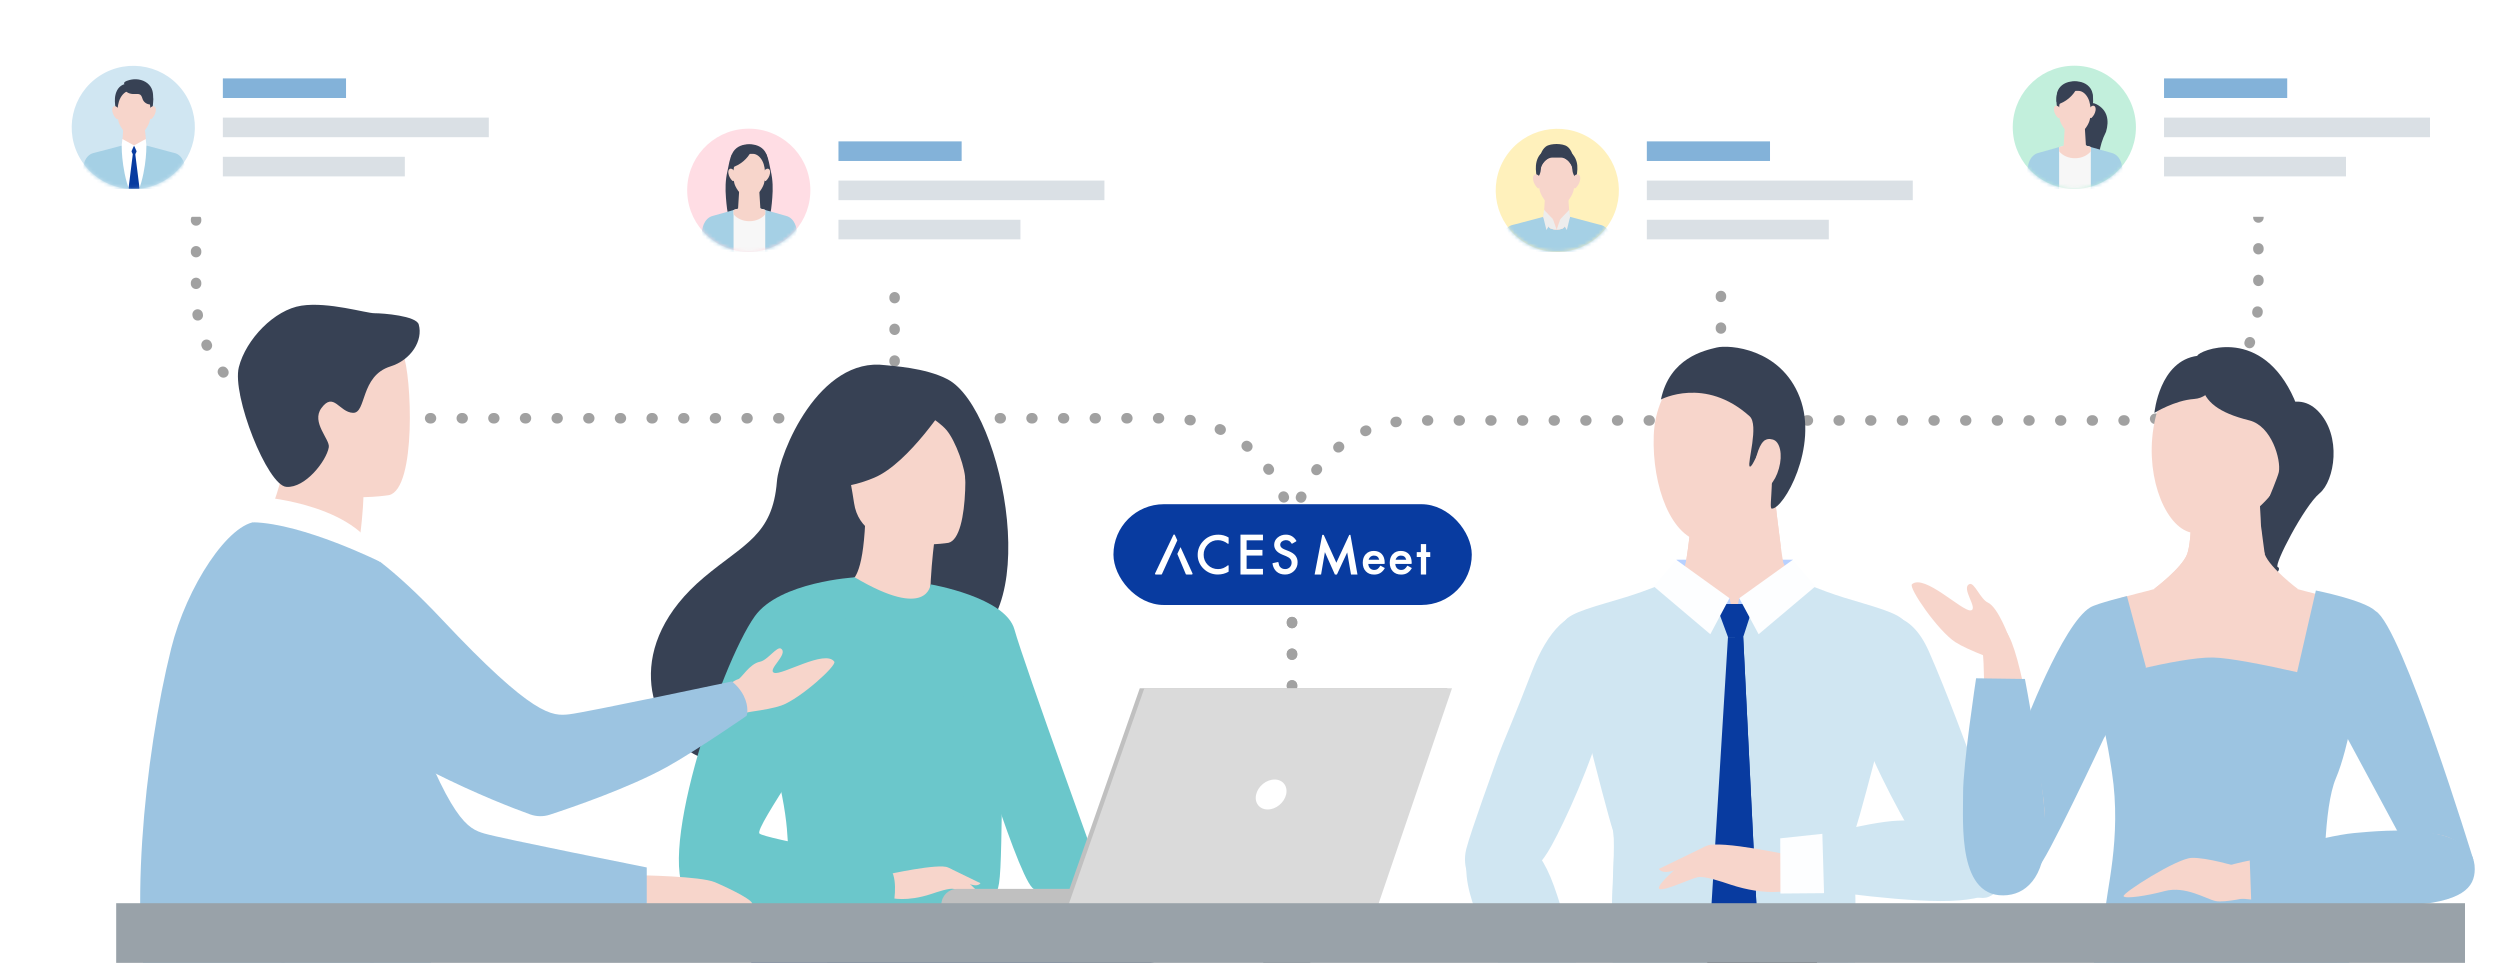 <svg width="714" height="275" viewBox="0 0 714 275" fill="none" xmlns="http://www.w3.org/2000/svg">
<g clip-path="url(#clip0_6082_19809)">
<line x1="255.5" y1="75.858" x2="255.5" y2="126.428" stroke="#A1A1A1" stroke-width="3" stroke-linecap="round" stroke-linejoin="round" stroke-dasharray="0.24 8.8"/>
<line x1="491.5" y1="75.5" x2="491.5" y2="108.5" stroke="#A1A1A1" stroke-width="3" stroke-linecap="round" stroke-linejoin="round" stroke-dasharray="0.24 8.8"/>
<path d="M369 196V155.262C369 135.832 384.751 120.082 404.18 120.082H609.819C629.249 120.082 645 104.331 645 84.901V58" stroke="#A1A1A1" stroke-width="3" stroke-linecap="round" stroke-linejoin="round" stroke-dasharray="0.24 8.8"/>
<path d="M369 196V154.633C369 135.203 353.249 119.453 333.819 119.453H91.18C71.751 119.453 56 103.702 56 84.272V53" stroke="#A1A1A1" stroke-width="3" stroke-linecap="round" stroke-linejoin="round" stroke-dasharray="0.24 8.8"/>
<path d="M354.646 282.434C347.7 277.562 301.757 268.88 278.313 266.368L252.399 243.898C252.399 243.898 230.342 276.529 230.165 301.495C230.083 313.136 235.45 314.292 235.453 314.294C235.453 314.294 318.527 314.909 322.168 315.285C328.128 315.899 335.991 330.731 337.954 344.239C339.92 357.748 374.56 412.689 374.56 412.689C374.56 412.689 381.785 415 385.124 414.806C388.717 414.596 390.381 413.395 390.381 413.395C390.381 413.395 370.307 293.421 354.643 282.437L354.646 282.434Z" fill="#233862"/>
<path d="M332.969 282.434C326.935 278.203 308.787 274.922 288.756 272.486C283.217 271.811 278.67 267.79 277.317 262.384L230.722 243.898C230.722 243.898 208.665 276.529 208.489 301.495C208.406 313.136 213.773 314.292 213.776 314.294C213.776 314.294 296.85 314.909 300.491 315.285C306.451 315.899 314.314 330.731 316.277 344.239C318.243 357.748 352.883 412.689 352.883 412.689C352.883 412.689 360.108 415 363.447 414.806C367.04 414.596 368.704 413.395 368.704 413.395C368.704 413.395 348.63 293.421 332.966 282.437L332.969 282.434Z" fill="#2B478B"/>
<path d="M270.619 108.32C264.217 104.962 254.474 104.507 252.89 104.297C233.95 101.755 222.551 129.245 221.879 137.574C220.642 152.926 212.511 155.268 201.067 164.884C178.118 184.163 184.848 206.567 197.397 214.891C204.927 219.885 218.198 214.891 218.198 214.891C218.386 215.022 254.494 194.729 272.291 184.94C298.975 181.152 286.935 116.88 270.619 108.32Z" fill="#374154"/>
<path d="M266.667 175.48C266.75 175.522 258.251 179.384 252.114 177.358C246.342 175.46 241.26 166.781 241.34 166.766C243.844 166.405 246.391 163.935 247.103 149.308L248.211 149.587L266.864 154.297C266.864 154.297 266.126 160.198 265.821 165.779C265.565 170.463 265.616 174.922 266.664 175.48H266.667Z" fill="#F7D5CB"/>
<path d="M270.847 155.035C270.847 155.035 246.184 159.047 243.919 143.666C241.654 128.285 236.947 118.445 252.597 115.235C268.249 112.025 272.18 117.443 274.186 122.392C276.192 127.343 277.206 153.598 270.847 155.037V155.035Z" fill="#F7D5CB"/>
<path d="M270.87 114.596C270.87 114.596 259.667 132.256 249.67 136.439C239.67 140.622 234.759 138.499 234.759 138.499C234.759 138.499 239.309 131.61 240.494 122.359C240.844 119.632 242.622 117.293 245.178 116.272C252.354 113.4 266.232 108.876 270.873 114.596H270.87Z" fill="#374154"/>
<path d="M261.032 116.296C261.032 116.296 267.596 119.656 270.3 122.809C272.909 125.848 275.924 134.101 275.707 137.806C275.707 137.806 278.946 120.049 272.2 113.945C265.046 107.474 261.032 116.296 261.032 116.296Z" fill="#374154"/>
<path d="M286.399 213.054C285.65 263.132 286.194 252.665 280.71 257.418C279.388 258.562 275.673 259.245 270.784 259.566C255.411 260.585 228.388 258.055 227.36 255.218C223.813 245.4 226.317 242.35 223.36 227.316C223.052 225.717 222.67 223.987 222.223 222.103C219.756 211.779 217.357 208.264 226.106 191.677C234.043 176.652 243.374 164.447 244.117 164.885C265.054 177.301 265.772 166.894 265.772 166.894C265.772 166.894 286.769 188.626 286.402 213.054H286.399Z" fill="#6BC7CB"/>
<path d="M265.77 166.896C265.77 166.896 287.2 170.525 289.729 179.79C292.259 189.056 315.628 253.563 315.628 253.563C315.628 253.563 299.9 258.617 294.84 253.563C289.78 248.509 273.53 193.549 273.53 193.549L265.772 166.899L265.77 166.896Z" fill="#6BC7CB"/>
<path d="M253.171 249.801C253.171 249.801 268.339 246.429 270.784 247.772C273.231 249.115 279.211 254.013 279.96 255.717C280.709 257.422 274.513 254.425 272.496 253.885C271.191 253.535 267.755 254.727 266.054 255.293C258.898 257.678 254.51 256.451 254.51 256.451L253.171 249.804V249.801Z" fill="#F7D5CB"/>
<path d="M244.115 164.889C244.115 164.889 222.65 166.141 215.599 175.964C205.676 189.789 185.99 248.708 197.272 256.565C209.978 265.415 255.097 258.882 255.097 258.882C255.097 258.882 256.599 251.873 254.51 248.481C252.422 245.089 218.471 239.611 216.904 238.046C215.337 236.48 236.491 207.526 236.491 202.83C236.491 198.135 244.115 164.889 244.115 164.889Z" fill="#6BC7CB"/>
<path d="M271.519 251.989C271.519 251.989 274.695 256.084 275.738 256.573C276.781 257.063 277.453 256.94 277.453 256.94L275.311 253.09L271.519 251.989Z" fill="#F7D5CB"/>
<path d="M270.784 247.767L280.024 252.249C280.024 252.249 279.63 252.892 278.494 252.84C277.357 252.789 274.485 251.739 274.485 251.739L270.784 247.767Z" fill="#F7D5CB"/>
<path d="M325.692 258.386H268.854C268.854 255.887 270.885 253.859 273.387 253.859H325.692V258.386Z" fill="#C0C0C0"/>
<path d="M325.525 196.561H413.401L392.322 258.387H303.88L325.525 196.561Z" fill="#C0C0C0"/>
<path d="M414.695 196.561L393.616 258.391H305.174L326.823 196.561H414.695Z" fill="#DADADA"/>
<path d="M367.317 226.907C366.77 229.27 364.412 231.185 362.046 231.185C359.68 231.185 358.204 229.27 358.751 226.907C359.299 224.543 361.657 222.629 364.023 222.629C366.389 222.629 367.861 224.543 367.317 226.907Z" fill="white"/>
<path d="M80.756 274.887C82.611 274.887 168.821 291.053 183.08 308.685C190.203 317.492 191.262 419.214 191.262 419.214C191.262 419.214 182.45 430.127 163.416 423.789C163.416 423.789 149.462 354.193 150.491 333.087C150.775 327.25 91.588 332.241 80.756 329.441C69.924 326.641 43.454 303.102 49.286 291.637C55.118 280.169 80.756 274.887 80.756 274.887Z" fill="#233862"/>
<path d="M182.713 249.98C182.713 249.98 200.103 250.213 204.214 251.975C208.325 253.736 216.67 257.777 214.436 258.397C212.203 259.018 201.55 258.141 199.248 258.494C196.946 258.847 194.109 258.397 192.699 258.397C191.288 258.397 184.713 258.397 184.713 258.397L182.713 249.98Z" fill="#F7D5CB"/>
<path d="M203.043 208.289C203.043 208.289 208.972 204.057 214.73 203.235C218.015 202.765 221.206 202.182 223.134 201.502C228.448 199.632 239.077 190.085 238.271 188.967C235.693 185.378 223.283 192.973 221.117 192.157C218.952 191.34 225.28 186.847 223.08 185.264C221.929 184.439 219.24 188.577 217.043 188.992C214.069 189.556 211.744 193.75 210.847 193.969C209.103 194.396 201.468 200.067 201.468 200.067L203.041 208.286L203.043 208.289Z" fill="#F7D5CB"/>
<path d="M89.344 158.874C89.344 158.874 102.58 162.972 115.623 198.844C128.665 234.717 133.617 236.655 138.358 238.06C143.098 239.469 184.711 247.744 184.711 247.744V258.39H120.594C120.594 258.39 96.552 235.545 89.344 220.167C82.136 204.789 89.344 158.871 89.344 158.871V158.874Z" fill="#9CC4E1"/>
<path d="M106.161 274.887C108.019 274.887 194.226 291.053 208.485 308.685C215.607 317.492 216.667 419.214 216.667 419.214C216.667 419.214 207.852 430.127 188.821 423.789C188.821 423.789 174.867 354.193 175.896 333.087C176.18 327.25 116.993 332.241 106.161 329.441C95.329 326.641 68.859 303.102 74.691 291.637C80.523 280.169 106.161 274.887 106.161 274.887Z" fill="#2B478B"/>
<path d="M100.765 170.24C94.563 169.728 88.061 168.077 82.44 166.256C75.415 163.98 69.754 160.65 73.4 154.239C76.762 148.328 82.207 135.125 81.839 124.186L94.91 134.709L103.791 141.855C103.791 141.855 103.754 146.069 102.782 153.453C102.605 154.799 102.397 156.254 102.152 157.805C101.956 159.059 102.531 160.312 103.611 160.98C103.679 161.023 103.745 161.063 103.81 161.105C108.224 163.874 105.953 170.67 100.759 170.24H100.765Z" fill="#F7D5CB"/>
<path d="M111.115 141.403C111.115 141.403 80.665 146.457 77.805 127.465C74.947 108.476 69.09 96.339 88.412 92.31C107.733 88.28 112.611 94.959 115.107 101.066C117.605 107.173 118.961 139.599 111.112 141.403H111.115Z" fill="#F7D5CB"/>
<path d="M119.588 92.669C120.896 97.242 117.398 102.811 111.523 104.646C102.802 107.367 104.731 118.052 100.805 117.907C96.882 117.762 95.298 111.766 91.794 116.555C88.805 120.642 94.281 125.485 93.905 127.727C93.258 131.575 87.224 139.446 81.788 139.05C76.352 138.655 66.179 112.847 68.213 104.862C70.247 96.877 78.386 88.457 86.09 87.296C93.794 86.135 104.492 89.456 106.962 89.456C109.432 89.456 118.885 90.196 119.591 92.666L119.588 92.669Z" fill="#374154"/>
<path d="M48.882 185.232C53.283 167.538 65.448 148.973 73.673 148.987C87.69 149.012 107.838 152.709 115.972 172.754C121.964 187.517 129.955 272.44 120.924 278.479C100.277 292.286 52.417 320.47 43.916 291.728C36.127 265.392 41.243 215.943 48.884 185.232H48.882Z" fill="#9CC4E1"/>
<path d="M82.924 167.624C86.922 157.235 99.819 153.643 108.614 160.479C113.372 164.175 119.195 169.44 126.232 176.924C152.388 204.746 157.704 204.572 162.616 203.998C167.528 203.423 209.032 194.624 209.032 194.624C209.032 194.624 211.157 196.189 212.408 198.722C214.077 202.102 213.237 204.407 213.237 204.407C214.864 203.357 198.525 214.606 190.394 219.091C179.653 225.013 163.471 230.568 157.026 232.676C155.2 233.274 153.229 233.245 151.42 232.594C141.853 229.15 109.728 216.598 83.574 194.823C76.682 189.086 79.215 177.26 82.922 167.627L82.924 167.624Z" fill="#9CC4E1"/>
<path d="M72.263 149.16L75.437 142.021C75.437 142.021 103.841 144.334 108.616 160.48C108.616 160.48 86.599 149.505 72.266 149.16H72.263Z" fill="white"/>
<g filter="url(#filter0_d_6082_19809)">
<rect width="139.922" height="51.91" rx="5.652" transform="matrix(-1 0 0 1 150 10)" fill="white"/>
<rect width="35.18" height="5.597" transform="matrix(-1 0 0 1 98.828 22.393)" fill="#83B2D9"/>
<rect width="75.957" height="5.597" transform="matrix(-1 0 0 1 139.605 33.587)" fill="#DAE0E5"/>
<rect width="51.971" height="5.597" transform="matrix(-1 0 0 1 115.619 44.781)" fill="#DAE0E5"/>
<g clip-path="url(#clip1_6082_19809)">
<path d="M52.857 26.867C58.117 35.034 55.761 45.919 47.593 51.18C39.426 56.44 28.541 54.083 23.28 45.916C18.02 37.748 20.377 26.863 28.544 21.603C36.712 16.343 47.597 18.699 52.857 26.867Z" fill="#D0E6F2"/>
<mask id="mask0_6082_19809" style="mask-type:alpha" maskUnits="userSpaceOnUse" x="20" y="18" width="36" height="36">
<path d="M52.858 26.867C58.118 35.034 55.761 45.919 47.594 51.18C39.426 56.44 28.541 54.083 23.281 45.916C18.021 37.748 20.377 26.863 28.545 21.603C36.712 16.343 47.597 18.699 52.858 26.867Z" fill="#EBF5FA"/>
</mask>
<g mask="url(#mask0_6082_19809)">
<path d="M52.956 49.121C52.861 48.029 52.761 46.917 52.314 45.904C51.868 44.891 51.011 43.976 49.876 43.706C49.756 43.677 49.53 43.62 49.221 43.54C48.768 43.403 48.305 43.293 47.855 43.182C44.678 42.346 39.045 40.837 39.045 40.837C39.043 40.84 39.041 40.842 39.039 40.845C39.031 40.842 39.024 40.84 39.016 40.837C38.873 40.996 38.619 41.145 38.282 41.285C37.944 41.145 37.69 40.996 37.547 40.837C37.539 40.84 37.532 40.842 37.524 40.845C37.522 40.842 37.52 40.84 37.518 40.837C37.518 40.837 31.885 42.346 28.709 43.182C28.258 43.293 27.795 43.404 27.342 43.54C27.034 43.62 26.807 43.678 26.688 43.706C25.552 43.976 24.696 44.891 24.249 45.904C23.802 46.917 23.702 48.029 23.607 49.121C23.366 51.886 23.125 54.652 22.884 57.417C24.41 57.417 25.935 57.417 27.461 57.417C27.471 57.417 27.481 57.417 27.491 57.417C27.884 57.417 28.276 57.417 28.669 57.417C28.797 57.417 28.925 57.417 29.051 57.417C32.219 57.417 34.998 57.417 37.724 57.417C38.097 57.417 38.468 57.417 38.839 57.417C41.566 57.417 44.344 57.417 47.512 57.417C47.639 57.417 47.766 57.417 47.894 57.417C48.287 57.417 48.68 57.417 49.073 57.417C49.083 57.417 49.092 57.417 49.102 57.417C50.628 57.417 52.154 57.417 53.679 57.417C53.439 54.652 53.197 51.886 52.956 49.121Z" fill="#A5D0E5"/>
<path d="M28.611 57.416C28.838 55.38 28.697 53.312 28.198 51.408C28.102 51.041 27.992 50.681 27.87 50.327C27.849 50.891 27.829 51.453 27.808 52.015C27.8 52.226 27.793 52.437 27.785 52.647C27.783 54.236 27.779 55.826 27.776 57.416C28.054 57.416 28.333 57.416 28.611 57.416H28.611Z" fill="#A5D0E5"/>
<path d="M47.954 57.416C47.726 55.38 47.868 53.312 48.367 51.408C48.463 51.041 48.573 50.681 48.695 50.327C48.716 50.891 48.736 51.453 48.756 52.015C48.764 52.226 48.771 52.437 48.779 52.647C48.783 54.236 48.786 55.826 48.789 57.416C48.511 57.416 48.232 57.416 47.953 57.416H47.954Z" fill="#A5D0E5"/>
<path d="M41.688 41.541C41.683 41.546 41.678 41.549 41.672 41.554C39.693 43.083 36.858 43.077 34.885 41.539C34.984 40.009 35.082 38.478 35.182 36.948C36.216 36.56 37.25 36.172 38.285 35.784C38.285 35.783 38.285 35.782 38.285 35.781C39.32 36.169 40.355 36.558 41.391 36.947C41.49 38.478 41.589 40.01 41.688 41.542V41.541Z" fill="#F7D5CB"/>
<path d="M35.157 37.309C36.863 39.224 39.158 40.586 41.674 41.336C41.58 39.873 41.484 38.409 41.39 36.946C40.355 36.558 39.319 36.169 38.284 35.781V35.784C37.25 36.172 36.215 36.56 35.18 36.948C35.172 37.069 35.165 37.19 35.157 37.31L35.157 37.309Z" fill="#F7D5CB"/>
<path d="M38.325 41.54H34.884C34.84 41.553 34.795 41.564 34.75 41.576C34.745 42.181 34.737 50.624 38.281 57.415C41.827 50.624 41.818 42.181 41.812 41.576C41.767 41.564 41.722 41.552 41.678 41.54H38.325H38.325Z" fill="white"/>
<path d="M43.729 28.004C43.626 26.773 43.097 25.525 42.154 24.695C41.104 23.771 39.643 23.635 38.301 23.615C37.21 23.6 36.09 23.756 35.089 24.209C33.617 24.875 32.961 26.469 32.832 28.004C32.72 29.336 32.973 30.669 33.224 31.982C33.224 31.982 38.275 32.316 38.275 32.317C38.277 32.317 38.278 32.317 38.281 32.317C38.281 32.317 38.287 32.317 38.286 32.317C39.97 32.206 41.654 32.095 43.337 31.983C43.588 30.67 43.84 29.337 43.729 28.005V28.004Z" fill="#374154"/>
<path d="M42.611 29.005C42.104 27.401 41.041 26.221 39.869 25.959C39.724 25.927 39.577 25.909 39.431 25.907C39.041 25.901 37.531 25.901 37.141 25.907C36.995 25.909 36.848 25.927 36.703 25.959C35.532 26.221 34.469 27.401 33.961 29.005C33.532 30.361 33.495 31.931 33.64 33.417C33.763 34.679 33.944 35.195 34.487 36.179C35.086 37.267 35.89 38.078 36.744 38.649C37.13 38.907 39.442 38.907 39.827 38.649C40.681 38.078 41.485 37.266 42.084 36.179C42.626 35.196 42.809 34.679 42.931 33.417C43.075 31.932 43.039 30.362 42.61 29.005H42.611Z" fill="#F7D5CB"/>
<path d="M33.834 31.283C33.815 31.013 33.699 30.772 33.522 30.64C33.374 30.53 33.219 30.441 33.054 30.381C32.78 30.282 32.46 30.331 32.26 30.599C32.037 30.898 32.022 31.379 32.092 31.79C32.24 32.659 32.697 33.395 33.226 33.923C33.321 34.019 33.44 34.065 33.558 34.041C33.853 33.98 33.894 33.567 33.896 33.23C33.9 32.58 33.879 31.93 33.835 31.283L33.834 31.283Z" fill="#F7D5CB"/>
<path d="M42.734 31.283C42.753 31.013 42.869 30.772 43.046 30.64C43.194 30.53 43.349 30.441 43.514 30.381C43.787 30.282 44.108 30.331 44.308 30.599C44.531 30.898 44.546 31.379 44.476 31.79C44.328 32.659 43.872 33.395 43.342 33.923C43.247 34.019 43.127 34.065 43.01 34.041C42.715 33.98 42.674 33.567 42.672 33.23C42.669 32.58 42.689 31.93 42.733 31.283L42.734 31.283Z" fill="#F7D5CB"/>
<path d="M43.756 28.671C43.727 26.97 43.819 25.577 42.582 24.223C41.351 22.878 39.324 22.412 37.574 22.72C37.127 22.799 34.889 23.257 35.554 24.066C35.578 24.095 35.607 24.124 35.643 24.152C35.786 24.265 35.889 24.549 35.708 24.735C35.441 25.011 35.536 25.479 35.751 25.797C36.062 26.258 36.569 26.561 37.103 26.712C37.638 26.863 38.201 26.876 38.756 26.851C39.22 26.83 39.73 26.797 40.098 27.081C40.512 27.399 40.581 27.983 40.791 28.461C41.194 29.38 42.249 29.961 43.236 29.808C43.204 29.638 43.531 28.682 43.756 28.67V28.671Z" fill="#374154"/>
<path d="M38.282 41.54L37.197 42.697L38.282 44.602L39.365 42.697L38.282 41.54Z" fill="#083BA0"/>
<path d="M34.75 41.577L37.255 43.892L38.285 41.541L34.959 39.705L34.75 41.577Z" fill="white"/>
<path d="M41.818 41.577L39.313 43.892L38.283 41.541L41.61 39.705L41.818 41.577Z" fill="white"/>
<path d="M36.722 53.729C37.145 54.974 37.659 56.22 38.282 57.415L38.285 57.412C38.907 56.219 39.42 54.975 39.842 53.732L38.567 43.471H37.996L36.722 53.729Z" fill="#083BA0"/>
</g>
</g>
</g>
<g filter="url(#filter1_d_6082_19809)">
<rect width="139.922" height="51.91" rx="5.652" transform="matrix(-1 0 0 1 704.4 10)" fill="white"/>
<rect width="35.18" height="5.597" transform="matrix(-1 0 0 1 653.229 22.393)" fill="#83B2D9"/>
<rect width="75.957" height="5.597" transform="matrix(-1 0 0 1 694.006 33.587)" fill="#DAE0E5"/>
<rect width="51.971" height="5.597" transform="matrix(-1 0 0 1 670.019 44.781)" fill="#DAE0E5"/>
<g clip-path="url(#clip2_6082_19809)">
<path d="M610.002 35.501C610.473 45.204 602.99 53.453 593.286 53.925C583.583 54.397 575.334 46.913 574.863 37.209C574.391 27.506 581.875 19.258 591.578 18.786C601.281 18.314 609.53 25.798 610.002 35.501Z" fill="#C2EFDC"/>
<mask id="mask1_6082_19809" style="mask-type:alpha" maskUnits="userSpaceOnUse" x="574" y="18" width="37" height="36">
<path d="M610.002 35.501C610.473 45.204 602.99 53.453 593.286 53.925C583.583 54.397 575.335 46.913 574.863 37.209C574.391 27.506 581.875 19.258 591.578 18.786C601.281 18.314 609.53 25.798 610.002 35.501Z" fill="#EBF5FA"/>
</mask>
<g mask="url(#mask1_6082_19809)">
<path d="M593.779 32.198C593.779 32.198 595.627 28.171 598.765 29.779C601.885 31.393 602.457 34.386 601.483 37.638C599.258 41.982 599.275 46.004 599.74 46.011C600.206 46.02 599.825 47.199 598.785 47.218C597.745 47.238 594.743 46.542 595.163 43.258C595.602 39.969 595.163 36.785 595.163 36.785L593.779 32.198Z" fill="#374154"/>
<path d="M607.062 58.108C597.437 58.108 587.812 58.108 578.187 58.108C578.437 55.198 578.688 52.289 578.938 49.38C579.037 48.231 579.141 47.061 579.604 45.995C580.068 44.929 580.959 43.966 582.138 43.682C583.198 43.425 591.78 40.93 592.624 40.684C593.468 40.93 602.05 43.426 603.11 43.682C604.289 43.966 605.179 44.93 605.643 45.995C606.107 47.061 606.211 48.23 606.31 49.38C606.56 52.288 606.811 55.198 607.061 58.108H607.062Z" fill="#A5D0E5"/>
<path d="M588.088 41.998V58.107C591.103 58.107 594.119 58.107 597.135 58.107V41.99C594.988 41.371 593.007 40.794 592.624 40.683C592.239 40.795 590.244 41.375 588.087 41.998L588.088 41.998Z" fill="#F7F7F7"/>
<path d="M592.524 40.713C592.478 40.726 592.423 40.743 592.36 40.76C592.318 40.772 592.273 40.786 592.224 40.8C592.143 40.824 592.054 40.85 591.955 40.879C591.938 40.884 591.919 40.889 591.901 40.894C591.88 40.901 591.859 40.907 591.837 40.913H591.834C591.724 40.946 591.604 40.981 591.477 41.017C591.468 41.02 591.459 41.022 591.451 41.025C591.425 41.032 591.398 41.04 591.372 41.048C591.306 41.067 591.24 41.086 591.17 41.106C591.131 41.117 591.092 41.129 591.052 41.14C591.028 41.148 591.004 41.154 590.979 41.162C590.841 41.202 590.697 41.244 590.547 41.287C590.538 41.29 590.528 41.292 590.519 41.295C590.472 41.309 590.424 41.322 590.375 41.337C590.368 41.339 590.36 41.341 590.353 41.343C589.67 41.542 588.891 41.767 588.088 41.998V43.224C589.052 44.41 590.717 45.195 592.612 45.195C594.506 45.195 596.171 44.41 597.135 43.224V41.99C597.121 41.986 597.108 41.982 597.094 41.978C597.094 41.978 597.093 41.978 597.092 41.978C596.956 41.939 596.82 41.9 596.687 41.861C596.66 41.853 596.633 41.845 596.606 41.838C596.567 41.827 596.527 41.815 596.488 41.804C596.447 41.792 596.406 41.78 596.366 41.769C596.341 41.761 596.317 41.754 596.293 41.747C596.265 41.739 596.236 41.731 596.208 41.723C596.029 41.671 595.852 41.62 595.679 41.57C595.605 41.548 595.53 41.527 595.457 41.505C595.319 41.465 595.183 41.426 595.05 41.388C594.999 41.373 594.949 41.358 594.9 41.344C594.885 41.34 594.871 41.336 594.856 41.332C594.767 41.306 594.68 41.281 594.595 41.256C594.505 41.23 594.417 41.205 594.332 41.18C594.297 41.17 594.262 41.16 594.228 41.15C594.112 41.117 594.001 41.084 593.894 41.053C593.844 41.038 593.795 41.024 593.747 41.01C593.626 40.975 593.512 40.941 593.407 40.911C593.377 40.902 593.348 40.894 593.32 40.886C593.207 40.853 593.104 40.823 593.014 40.797C592.96 40.782 592.911 40.768 592.867 40.755C592.851 40.75 592.835 40.746 592.821 40.741C592.783 40.73 592.748 40.72 592.719 40.712C592.682 40.701 592.65 40.692 592.626 40.684C592.609 40.69 592.587 40.695 592.564 40.702C592.552 40.706 592.54 40.709 592.526 40.713H592.524Z" fill="#F7D5CB"/>
<path d="M595.737 41.504C595.616 39.535 595.494 37.566 595.373 35.596C594.435 35.227 593.496 34.857 592.558 34.488C592.558 34.489 592.558 34.49 592.558 34.491C591.62 34.86 590.682 35.229 589.744 35.599C589.623 37.567 589.502 39.536 589.381 41.504C589.347 42.037 589.63 42.516 590.038 42.925C591.425 44.314 593.704 44.315 595.086 42.921C595.491 42.513 595.769 42.035 595.737 41.504Z" fill="#F7D5CB"/>
<path d="M597.77 28.989C597.743 27.372 597.831 26.049 596.651 24.763C595.479 23.483 593.546 23.041 591.878 23.334C591.452 23.409 589.318 23.845 589.953 24.613C589.976 24.642 590.004 24.669 590.038 24.695C590.175 24.803 590.272 25.072 590.099 25.25C589.846 25.512 589.936 25.957 590.14 26.259C590.436 26.698 590.92 26.986 591.429 27.129C591.938 27.273 592.475 27.284 593.004 27.261C593.446 27.241 593.932 27.21 594.283 27.479C594.677 27.781 594.745 28.336 594.944 28.791C595.327 29.664 596.333 30.217 597.275 30.071C597.245 29.91 597.556 29.001 597.77 28.989Z" fill="#374154"/>
<path d="M587.332 28.989C587.36 27.372 587.272 26.049 588.451 24.763C589.625 23.483 591.556 23.041 593.224 23.334C593.65 23.409 595.784 23.845 595.15 24.613C595.127 24.642 595.099 24.669 595.065 24.695C594.929 24.803 594.83 25.072 595.003 25.25C595.257 25.512 595.167 25.957 594.963 26.259C594.666 26.698 594.183 26.986 593.674 27.129C593.165 27.273 592.627 27.284 592.099 27.261C591.657 27.241 591.171 27.21 590.82 27.479C590.426 27.781 590.358 28.336 590.16 28.791C589.776 29.664 588.771 30.217 587.829 30.071C587.86 29.91 587.548 29.001 587.334 28.989H587.332Z" fill="#374154"/>
<path d="M597.77 27.959C597.671 26.784 597.165 25.591 596.261 24.799C595.256 23.917 593.856 23.785 592.57 23.767C591.524 23.752 590.452 23.902 589.493 24.334C588.083 24.97 587.454 26.493 587.332 27.959C587.225 29.231 587.466 30.505 587.707 31.759C587.707 31.759 592.546 32.077 592.546 32.078C592.547 32.078 592.549 32.078 592.551 32.078H592.557C594.17 31.971 595.783 31.866 597.396 31.759C597.637 30.505 597.878 29.232 597.771 27.959L597.77 27.959Z" fill="#374154"/>
<path d="M596.7 28.915C596.214 27.383 595.195 26.256 594.073 26.005C593.934 25.974 593.793 25.957 593.653 25.955C593.279 25.949 591.833 25.949 591.459 25.955C591.319 25.957 591.179 25.974 591.04 26.005C589.917 26.256 588.899 27.383 588.412 28.915C588.001 30.21 587.967 31.71 588.105 33.129C588.222 34.334 588.397 34.828 588.916 35.767C589.491 36.806 590.26 37.58 591.079 38.127C591.448 38.373 591.847 38.635 592.255 38.732C592.299 38.747 592.344 38.757 592.391 38.762C592.446 38.769 592.501 38.772 592.555 38.771C592.61 38.772 592.665 38.769 592.719 38.762C592.767 38.756 592.813 38.746 592.855 38.732C593.264 38.634 593.662 38.373 594.032 38.127C594.851 37.58 595.62 36.805 596.194 35.767C596.713 34.828 596.888 34.334 597.006 33.129C597.144 31.71 597.109 30.21 596.698 28.915H596.7Z" fill="#F7D5CB"/>
<path d="M588.291 31.093C588.273 30.835 588.161 30.605 587.992 30.479C587.85 30.374 587.702 30.289 587.544 30.232C587.282 30.138 586.975 30.184 586.783 30.441C586.57 30.726 586.555 31.185 586.622 31.578C586.763 32.409 587.201 33.111 587.708 33.616C587.799 33.707 587.913 33.751 588.026 33.728C588.308 33.67 588.348 33.276 588.35 32.954C588.354 32.333 588.334 31.712 588.291 31.094V31.093Z" fill="#F7D5CB"/>
<path d="M596.817 31.093C596.835 30.835 596.946 30.605 597.115 30.479C597.257 30.374 597.405 30.289 597.564 30.232C597.826 30.138 598.133 30.184 598.324 30.441C598.537 30.726 598.552 31.185 598.486 31.578C598.344 32.409 597.907 33.111 597.4 33.616C597.308 33.707 597.195 33.751 597.081 33.728C596.799 33.67 596.76 33.276 596.758 32.954C596.754 32.333 596.774 31.712 596.817 31.094V31.093Z" fill="#F7D5CB"/>
<path d="M593.192 25.117C592.075 27.41 589.948 29.189 587.493 29.883C587.865 28.535 588.236 27.187 588.608 25.838C590.136 25.598 591.664 25.358 593.192 25.117Z" fill="#374154"/>
</g>
</g>
</g>
<g filter="url(#filter2_d_6082_19809)">
<rect width="139.922" height="51.91" rx="5.652" transform="matrix(-1 0 0 1 325.817 27.952)" fill="white"/>
<rect width="35.18" height="5.597" transform="matrix(-1 0 0 1 274.646 40.377)" fill="#83B2D9"/>
<rect width="75.957" height="5.597" transform="matrix(-1 0 0 1 315.423 51.571)" fill="#DAE0E5"/>
<rect width="51.971" height="5.597" transform="matrix(-1 0 0 1 291.437 62.765)" fill="#DAE0E5"/>
<g clip-path="url(#clip3_6082_19809)">
<path d="M231.42 53.486C231.891 63.189 224.408 71.437 214.704 71.909C205.001 72.381 196.753 64.897 196.281 55.194C195.809 45.491 203.293 37.242 212.996 36.77C222.699 36.298 230.948 43.782 231.42 53.486Z" fill="#FFDDE4"/>
<mask id="mask2_6082_19809" style="mask-type:alpha" maskUnits="userSpaceOnUse" x="196" y="36" width="36" height="36">
<path d="M231.42 53.486C231.891 63.189 224.408 71.437 214.704 71.909C205.001 72.381 196.753 64.897 196.281 55.194C195.809 45.491 203.293 37.242 212.996 36.77C222.699 36.298 230.948 43.782 231.42 53.486Z" fill="#EBF5FA"/>
</mask>
<g mask="url(#mask2_6082_19809)">
<path d="M220.135 48.864C219.747 47.249 219.574 45.286 218.742 43.821C218.742 43.822 218.702 44.106 218.64 44.551C217.154 44.261 215.669 43.972 214.183 43.682C214.027 43.682 213.871 43.682 213.715 43.682C212.23 43.972 210.745 44.261 209.259 44.551C209.196 44.106 209.156 43.822 209.156 43.821C208.324 45.286 208.152 47.249 207.763 48.864C207.16 51.374 207.122 53.958 207.335 56.519C207.505 58.564 207.675 60.759 208.337 62.715C208.371 62.817 208.407 62.917 208.448 63.016C208.87 64.034 209.265 64.85 209.265 64.85C210.827 64.737 212.388 64.624 213.95 64.512C215.511 64.624 217.073 64.737 218.634 64.85C218.634 64.85 219.028 64.034 219.452 63.016C219.492 62.917 219.529 62.817 219.563 62.715C220.225 60.759 220.395 58.564 220.565 56.519C220.778 53.958 220.74 51.374 220.136 48.864H220.135Z" fill="#374154"/>
<path d="M228.48 76.092C218.855 76.092 209.23 76.092 199.605 76.092C199.856 73.182 200.106 70.274 200.356 67.364C200.455 66.216 200.559 65.045 201.023 63.979C201.487 62.914 202.377 61.95 203.556 61.666C204.616 61.41 213.199 58.914 214.042 58.669C214.887 58.914 223.468 61.41 224.529 61.666C225.707 61.951 226.597 62.914 227.061 63.979C227.525 65.045 227.63 66.215 227.728 67.364C227.978 70.273 228.229 73.182 228.479 76.092H228.48Z" fill="#A5D0E5"/>
<path d="M209.506 59.983V76.091C212.522 76.091 215.538 76.091 218.553 76.091V59.975C216.406 59.355 214.425 58.779 214.042 58.667C213.657 58.78 211.662 59.36 209.505 59.982L209.506 59.983Z" fill="#F7F7F7"/>
<path d="M213.942 58.697C213.896 58.711 213.841 58.727 213.778 58.745C213.736 58.757 213.691 58.77 213.642 58.785C213.561 58.808 213.472 58.834 213.373 58.863C213.356 58.868 213.337 58.873 213.32 58.879C213.298 58.885 213.277 58.891 213.255 58.897H213.252C213.142 58.93 213.022 58.965 212.895 59.001C212.886 59.004 212.878 59.006 212.869 59.009C212.843 59.017 212.816 59.024 212.79 59.032C212.725 59.051 212.658 59.071 212.589 59.091C212.549 59.102 212.51 59.114 212.47 59.125C212.446 59.132 212.422 59.139 212.397 59.146C212.259 59.186 212.115 59.228 211.966 59.271C211.956 59.274 211.946 59.276 211.938 59.279C211.89 59.293 211.842 59.306 211.793 59.321C211.786 59.324 211.779 59.326 211.771 59.328C211.088 59.526 210.309 59.751 209.506 59.983V61.208C210.47 62.395 212.136 63.179 214.03 63.179C215.924 63.179 217.59 62.395 218.553 61.208V59.975C218.539 59.971 218.526 59.966 218.512 59.963C218.512 59.963 218.511 59.963 218.51 59.963C218.374 59.924 218.238 59.884 218.105 59.845C218.078 59.837 218.051 59.83 218.024 59.822C217.985 59.811 217.945 59.799 217.906 59.788C217.865 59.776 217.825 59.765 217.784 59.753C217.76 59.745 217.735 59.739 217.711 59.731C217.683 59.723 217.655 59.715 217.627 59.707C217.447 59.655 217.27 59.604 217.097 59.554C217.023 59.533 216.948 59.511 216.875 59.49C216.737 59.45 216.601 59.411 216.469 59.372C216.418 59.358 216.367 59.343 216.318 59.329C216.303 59.324 216.289 59.321 216.274 59.316C216.185 59.29 216.098 59.265 216.013 59.241C215.923 59.215 215.835 59.189 215.75 59.165C215.715 59.154 215.68 59.145 215.646 59.134C215.53 59.101 215.419 59.069 215.313 59.038C215.262 59.023 215.214 59.009 215.166 58.995C215.044 58.959 214.931 58.926 214.825 58.896C214.795 58.887 214.767 58.879 214.738 58.87C214.625 58.837 214.523 58.808 214.432 58.782C214.379 58.766 214.329 58.752 214.285 58.739C214.269 58.734 214.254 58.73 214.239 58.726C214.201 58.715 214.166 58.704 214.137 58.696C214.1 58.685 214.068 58.676 214.044 58.669C214.027 58.674 214.005 58.68 213.982 58.686C213.971 58.69 213.958 58.694 213.944 58.697H213.942Z" fill="#F7D5CB"/>
<path d="M217.155 59.488C217.034 57.519 216.913 55.55 216.791 53.581C215.853 53.211 214.914 52.842 213.976 52.472C213.976 52.473 213.976 52.474 213.976 52.475C213.038 52.845 212.1 53.213 211.162 53.583C211.041 55.552 210.92 57.52 210.799 59.488C210.765 60.021 211.048 60.5 211.456 60.91C212.843 62.298 215.122 62.299 216.504 60.905C216.909 60.497 217.188 60.019 217.155 59.488Z" fill="#F7D5CB"/>
<path d="M219.189 46.974C219.162 45.357 219.25 44.033 218.07 42.747C216.897 41.468 214.965 41.025 213.297 41.319C212.871 41.393 210.737 41.829 211.372 42.598C211.394 42.626 211.423 42.653 211.456 42.68C211.593 42.788 211.691 43.057 211.518 43.235C211.264 43.496 211.355 43.941 211.558 44.244C211.855 44.682 212.338 44.97 212.847 45.114C213.357 45.258 213.894 45.269 214.423 45.245C214.865 45.225 215.35 45.195 215.701 45.463C216.096 45.765 216.163 46.32 216.363 46.776C216.746 47.648 217.752 48.201 218.694 48.056C218.663 47.894 218.975 46.985 219.189 46.974Z" fill="#374154"/>
<path d="M208.751 46.974C208.779 45.357 208.69 44.033 209.869 42.747C211.043 41.468 212.974 41.025 214.643 41.319C215.068 41.393 217.203 41.829 216.568 42.598C216.545 42.626 216.517 42.653 216.483 42.68C216.347 42.788 216.248 43.057 216.422 43.235C216.675 43.496 216.585 43.941 216.381 44.244C216.085 44.682 215.601 44.97 215.092 45.114C214.583 45.258 214.046 45.269 213.517 45.245C213.075 45.225 212.59 45.195 212.239 45.463C211.844 45.765 211.777 46.32 211.578 46.776C211.195 47.648 210.189 48.201 209.247 48.056C209.278 47.894 208.966 46.985 208.752 46.974H208.751Z" fill="#374154"/>
<path d="M219.189 45.943C219.09 44.768 218.584 43.576 217.68 42.783C216.675 41.901 215.274 41.77 213.988 41.751C212.943 41.736 211.87 41.886 210.912 42.319C209.502 42.954 208.873 44.477 208.75 45.943C208.643 47.216 208.885 48.489 209.126 49.743C209.126 49.743 213.965 50.062 213.964 50.062C213.965 50.062 213.968 50.062 213.97 50.062H213.976C215.588 49.956 217.202 49.85 218.814 49.744C219.055 48.49 219.297 47.216 219.19 45.944L219.189 45.943Z" fill="#374154"/>
<path d="M218.118 46.899C217.632 45.367 216.614 44.24 215.491 43.989C215.352 43.959 215.212 43.941 215.071 43.939C214.697 43.933 213.252 43.933 212.878 43.939C212.737 43.941 212.597 43.959 212.458 43.989C211.335 44.24 210.317 45.367 209.831 46.899C209.419 48.194 209.385 49.694 209.523 51.113C209.641 52.318 209.815 52.812 210.335 53.751C210.909 54.79 211.678 55.565 212.497 56.111C212.867 56.358 213.265 56.619 213.674 56.716C213.717 56.731 213.762 56.741 213.81 56.746C213.864 56.753 213.919 56.756 213.974 56.755C214.028 56.756 214.083 56.753 214.138 56.746C214.185 56.741 214.231 56.73 214.274 56.716C214.682 56.619 215.081 56.357 215.45 56.111C216.269 55.565 217.038 54.79 217.613 53.751C218.131 52.812 218.307 52.318 218.424 51.113C218.562 49.694 218.528 48.194 218.117 46.899H218.118Z" fill="#F7D5CB"/>
<path d="M209.709 49.078C209.691 48.82 209.58 48.589 209.411 48.463C209.269 48.358 209.121 48.273 208.962 48.217C208.7 48.123 208.393 48.169 208.202 48.425C207.988 48.71 207.973 49.169 208.04 49.562C208.182 50.393 208.619 51.095 209.126 51.6C209.217 51.691 209.332 51.736 209.445 51.713C209.727 51.654 209.767 51.261 209.768 50.938C209.772 50.318 209.752 49.696 209.709 49.078V49.078Z" fill="#F7D5CB"/>
<path d="M218.235 49.078C218.253 48.82 218.365 48.589 218.534 48.463C218.675 48.358 218.824 48.273 218.982 48.217C219.244 48.123 219.551 48.169 219.743 48.425C219.956 48.71 219.971 49.169 219.904 49.562C219.763 50.393 219.325 51.095 218.818 51.6C218.727 51.691 218.613 51.736 218.5 51.713C218.218 51.654 218.178 51.261 218.176 50.938C218.172 50.318 218.192 49.696 218.235 49.078V49.078Z" fill="#F7D5CB"/>
<path d="M214.611 43.101C213.493 45.394 211.366 47.174 208.911 47.868C209.283 46.519 209.655 45.171 210.027 43.822C211.555 43.582 213.082 43.342 214.611 43.101Z" fill="#374154"/>
</g>
</g>
</g>
<g filter="url(#filter3_d_6082_19809)">
<rect width="139.922" height="51.91" rx="5.652" transform="matrix(-1 0 0 1 556.685 27.952)" fill="white"/>
<rect width="35.18" height="5.597" transform="matrix(-1 0 0 1 505.514 40.377)" fill="#83B2D9"/>
<rect width="75.957" height="5.597" transform="matrix(-1 0 0 1 546.291 51.571)" fill="#DAE0E5"/>
<rect width="51.971" height="5.597" transform="matrix(-1 0 0 1 522.305 62.765)" fill="#DAE0E5"/>
<g clip-path="url(#clip4_6082_19809)">
<path d="M429.979 44.852C424.719 53.02 427.075 63.905 435.243 69.165C443.41 74.425 454.295 72.068 459.556 63.901C464.816 55.734 462.459 44.848 454.292 39.588C446.124 34.328 435.239 36.685 429.979 44.852Z" fill="#FFF1BC"/>
<mask id="mask3_6082_19809" style="mask-type:alpha" maskUnits="userSpaceOnUse" x="427" y="36" width="36" height="36">
<path d="M429.979 44.852C424.719 53.02 427.075 63.905 435.243 69.165C443.41 74.425 454.295 72.068 459.556 63.901C464.816 55.734 462.459 44.848 454.292 39.588C446.124 34.328 435.239 36.685 429.979 44.852Z" fill="#EBF5FA"/>
</mask>
<g mask="url(#mask3_6082_19809)">
<path d="M460.477 70.092C460.375 68.912 460.266 67.709 459.781 66.615C459.297 65.52 458.368 64.531 457.138 64.239C457.008 64.208 456.763 64.146 456.428 64.06C455.938 63.912 455.436 63.793 454.947 63.673C451.504 62.769 445.398 61.139 445.398 61.139C445.396 61.141 445.393 61.144 445.391 61.147C445.383 61.144 445.375 61.142 445.366 61.139C445.211 61.311 444.936 61.472 444.57 61.623C444.205 61.472 443.929 61.311 443.774 61.139C443.766 61.141 443.758 61.144 443.749 61.147C443.747 61.144 443.745 61.142 443.742 61.139C443.742 61.139 437.637 62.769 434.193 63.673C433.705 63.793 433.203 63.913 432.712 64.06C432.378 64.146 432.132 64.208 432.003 64.239C430.772 64.531 429.844 65.52 429.359 66.615C428.875 67.71 428.767 68.912 428.663 70.092C428.402 73.08 428.14 76.069 427.879 79.057C429.533 79.057 431.187 79.057 432.841 79.057C432.852 79.057 432.862 79.057 432.873 79.057C433.299 79.057 433.725 79.057 434.151 79.057C434.289 79.057 434.428 79.057 434.565 79.057C437.998 79.057 441.011 79.057 443.966 79.057C444.37 79.057 444.772 79.057 445.174 79.057C448.13 79.057 451.142 79.057 454.575 79.057C454.713 79.057 454.851 79.057 454.99 79.057C455.416 79.057 455.842 79.057 456.267 79.057C456.278 79.057 456.288 79.057 456.299 79.057C457.953 79.057 459.607 79.057 461.261 79.057C461 76.069 460.738 73.08 460.477 70.092Z" fill="#A5D0E5"/>
<path d="M448.261 61.902C448.256 61.907 448.251 61.911 448.244 61.915C446.099 63.568 443.025 63.562 440.887 61.9C440.994 60.246 441.101 58.592 441.209 56.938C442.33 56.519 443.451 56.099 444.572 55.68C444.572 55.679 444.572 55.677 444.572 55.676C445.694 56.096 446.816 56.516 447.939 56.936C448.047 58.592 448.154 60.247 448.261 61.903V61.902Z" fill="#F7D5CB"/>
<path d="M448.398 61.938L446.885 64.665C446.71 64.981 446.427 65.226 446.084 65.341L446.079 65.342C445.607 65.501 445.101 65.587 444.575 65.587C444.049 65.587 443.538 65.5 443.063 65.339L443.057 65.337C442.714 65.221 442.429 64.976 442.254 64.659L440.743 61.938C441.395 61.765 441.984 61.608 442.464 61.479C443.25 61.269 443.743 61.138 443.743 61.138C443.746 61.141 443.747 61.143 443.75 61.145C443.759 61.143 443.767 61.141 443.775 61.138C443.931 61.31 444.206 61.47 444.572 61.621C444.938 61.47 445.212 61.31 445.368 61.138C445.377 61.141 445.384 61.143 445.393 61.145C445.396 61.143 445.397 61.141 445.401 61.138C445.401 61.138 445.894 61.269 446.679 61.479C447.158 61.607 447.748 61.763 448.399 61.937L448.398 61.938Z" fill="#F7D5CB"/>
<path d="M448.398 61.938L447.141 64.203L446.886 64.665C446.711 64.981 446.427 65.226 446.085 65.341C446.084 65.341 446.082 65.342 446.08 65.343C445.607 65.502 445.102 65.588 444.576 65.588C444.05 65.588 443.538 65.501 443.064 65.34L443.057 65.338C442.714 65.222 442.429 64.977 442.254 64.66L441.733 63.721L440.743 61.938C441.395 61.765 441.984 61.608 442.464 61.479C443.25 61.269 443.743 61.138 443.743 61.138C443.746 61.141 443.747 61.143 443.75 61.145C443.759 61.143 443.767 61.141 443.775 61.138C443.931 61.31 444.206 61.47 444.572 61.621C444.938 61.47 445.212 61.31 445.368 61.138C445.377 61.141 445.384 61.143 445.393 61.145C445.396 61.143 445.397 61.141 445.401 61.138C445.401 61.138 445.894 61.269 446.679 61.479C447.158 61.607 447.748 61.763 448.399 61.937L448.398 61.938Z" fill="#F7D5CB"/>
<path d="M447.141 64.203L446.885 64.664C446.71 64.98 446.427 65.226 446.085 65.34C446.083 65.34 446.082 65.342 446.079 65.343C445.607 65.501 445.101 65.587 444.576 65.587L445.617 62.591L447.142 64.203H447.141Z" fill="#EDEDED"/>
<path d="M444.575 65.587C444.046 65.587 443.537 65.501 443.062 65.339L443.056 65.337C442.712 65.222 442.428 64.976 442.253 64.66L441.731 63.721L443.526 62.591L444.575 65.587Z" fill="#EDEDED"/>
<path d="M443.526 62.592L441.66 65.706L440.742 61.938L440.969 59.916L442.463 61.48L443.526 62.592Z" fill="#EDEDED"/>
<path d="M445.623 62.592L447.49 65.706L448.407 61.938L448.181 59.916L446.687 61.48L445.623 62.592Z" fill="#EDEDED"/>
<path d="M450.473 47.27C450.362 45.941 449.788 44.592 448.766 43.694C447.628 42.696 446.044 42.548 444.589 42.527C443.406 42.51 442.193 42.68 441.107 43.169C439.512 43.889 438.801 45.612 438.661 47.27C438.54 48.71 438.814 50.151 439.086 51.57C439.086 51.57 444.561 51.931 444.561 51.932C444.563 51.932 444.566 51.932 444.567 51.932C444.567 51.932 444.574 51.932 444.573 51.932C446.398 51.812 448.223 51.691 450.048 51.571C450.32 50.151 450.594 48.711 450.473 47.271V47.27Z" fill="#374154"/>
<path d="M449.261 48.35C448.711 46.617 447.559 45.341 446.288 45.058C446.131 45.023 445.972 45.004 445.814 45.002C445.391 44.995 443.755 44.995 443.332 45.002C443.173 45.004 443.014 45.023 442.857 45.058C441.587 45.342 440.435 46.617 439.885 48.35C439.419 49.816 439.38 51.513 439.537 53.118C439.67 54.482 439.867 55.04 440.454 56.103C441.104 57.279 441.975 58.155 442.901 58.773C443.32 59.052 445.825 59.052 446.243 58.773C447.17 58.155 448.041 57.278 448.69 56.103C449.277 55.04 449.476 54.482 449.608 53.118C449.764 51.513 449.726 49.816 449.26 48.35H449.261Z" fill="#F7D5CB"/>
<path d="M449.889 50.609C449.889 50.609 449.889 50.607 449.889 50.607C449.806 49.682 449.723 48.757 449.641 47.832C449.576 47.109 449.511 46.385 449.446 45.662C449.392 45.046 449.243 44.411 449 43.821C448.712 43.069 448.28 42.356 447.642 41.874C447.273 41.595 446.814 41.429 446.343 41.324C446.33 41.321 446.318 41.318 446.306 41.315C446.289 41.311 446.271 41.308 446.254 41.304C446.196 41.293 446.14 41.281 446.083 41.271C445.623 41.187 445.158 41.14 444.692 41.133C444.648 41.133 444.604 41.133 444.56 41.133C444.516 41.133 444.473 41.133 444.429 41.133C443.962 41.14 443.497 41.187 443.038 41.271C442.981 41.281 442.923 41.293 442.867 41.304C442.85 41.308 442.833 41.311 442.815 41.315C442.802 41.317 442.79 41.321 442.778 41.324C442.307 41.429 441.848 41.595 441.478 41.874C440.84 42.357 440.408 43.069 440.12 43.821C439.877 44.411 439.729 45.046 439.674 45.662C439.611 46.369 439.547 47.076 439.484 47.783C439.4 48.724 439.316 49.666 439.231 50.607C439.231 50.607 439.231 50.609 439.231 50.61C439.256 50.58 439.278 50.548 439.302 50.517C439.463 50.316 439.594 50.095 439.7 49.859C439.836 49.567 439.936 49.255 439.995 48.936C440.109 48.319 440.081 47.669 440.306 47.086C440.311 47.075 440.316 47.065 440.321 47.055C441.163 45.461 442.843 44.521 444.559 44.498C446.276 44.522 447.956 45.462 448.798 47.055C448.804 47.065 448.808 47.076 448.814 47.086C449.038 47.669 449.011 48.32 449.125 48.936C449.184 49.255 449.284 49.566 449.42 49.859C449.526 50.095 449.658 50.316 449.817 50.517C449.84 50.548 449.864 50.58 449.888 50.61L449.889 50.609Z" fill="#374154"/>
<path d="M439.747 50.814C439.727 50.522 439.6 50.261 439.408 50.118C439.248 50 439.08 49.903 438.901 49.839C438.605 49.732 438.258 49.785 438.041 50.074C437.799 50.397 437.783 50.917 437.859 51.361C438.018 52.3 438.514 53.096 439.088 53.667C439.191 53.77 439.321 53.819 439.448 53.794C439.767 53.728 439.812 53.282 439.814 52.917C439.818 52.215 439.796 51.512 439.748 50.813L439.747 50.814Z" fill="#F7D5CB"/>
<path d="M449.393 50.814C449.413 50.522 449.54 50.261 449.732 50.118C449.892 50 450.06 49.903 450.239 49.839C450.535 49.732 450.882 49.785 451.099 50.074C451.341 50.397 451.357 50.917 451.281 51.361C451.121 52.3 450.627 53.096 450.052 53.667C449.949 53.77 449.819 53.819 449.692 53.794C449.373 53.728 449.328 53.282 449.326 52.917C449.322 52.215 449.345 51.512 449.393 50.813L449.393 50.814Z" fill="#F7D5CB"/>
</g>
</g>
</g>
<path d="M512.033 171.433H478.801V159.85H512.033V171.433Z" fill="#B8D1FF"/>
<path d="M528.3 232.355C534.206 214.23 549.507 183.128 540.541 177.711C528.837 170.633 495.283 166.343 495.283 166.343V166.933C495.283 166.933 461.406 169.775 449.702 176.8C440.736 182.216 456.359 214.82 462.265 232.945C463.661 237.289 463.553 256.808 462.963 274.129C462.856 278.419 459.366 298.046 459.956 306.143C460.117 308.556 487.713 315.259 495.39 315.635C503.067 315.259 530.394 307.966 530.555 305.553C531.146 297.456 527.656 277.775 527.549 273.539C527.012 256.218 526.851 236.699 528.247 232.355H528.3Z" fill="#F7D5CB"/>
<path d="M454.964 175.781C448.575 173.261 442.025 180.018 437.462 191.923C432.898 203.881 428.925 212.89 427.798 216.054C426.67 219.271 420.121 237.236 418.778 242.437C417.436 247.639 419.691 253.269 424.791 255.2C429.033 256.809 437.14 251.178 442.079 243.295C447.018 235.412 472.09 182.592 454.964 175.781Z" fill="#D0E6F2"/>
<path d="M509.349 160.917C508.597 157.485 506.665 140.378 506.665 140.378H495.337V140.968H484.009C484.009 140.968 482.076 158.075 481.324 161.507C480.573 164.939 471.231 170.194 471.231 170.194H495.39V169.604H519.549C519.549 169.604 510.208 164.402 509.456 160.917H509.349Z" fill="#F7D5CB"/>
<path d="M508.597 156.09C507.899 150.835 507.04 143.381 506.772 141.076L506.02 140.378H495.337V140.968H484.009C484.009 140.968 482.076 158.075 481.324 161.507C480.573 164.939 471.231 170.194 471.231 170.194H472.359C483.15 167.352 493.833 164.456 495.283 164.027C498.289 163.169 508.597 156.09 508.597 156.09Z" fill="#F7D5CB"/>
<path d="M531.468 177.439C537.642 174.597 545.588 174.007 550.903 186.072C556.218 198.138 561.855 213.796 563.144 216.96C564.486 220.231 570.767 237.445 572.485 242.754C574.149 248.063 573.022 253.908 568.029 256.106C563.895 257.93 555.466 252.46 550.044 244.577C544.621 236.694 514.825 185.107 531.414 177.492L531.468 177.439Z" fill="#D0E6F2"/>
<path d="M544.031 177.712C542.742 175.03 534.26 173.046 526.69 170.687C519.979 168.595 514.02 165.968 514.02 165.968L495.444 176.585L476.868 165.914C476.868 165.914 470.855 168.542 464.198 170.579C456.628 172.939 448.145 174.869 446.803 177.551C445.461 180.286 458.99 232.355 460.547 236.806C462.104 241.257 458.131 272.252 461.943 281.529L495.229 282.602H495.283L528.569 281.636C531.629 271.019 528.569 240.774 530.072 236.377C531.629 231.926 545.319 180.446 544.031 177.765V177.712Z" fill="#D0E6F2"/>
<path d="M500.759 278.15C497.538 276.166 492.76 274.128 489.861 272.359C486.961 270.536 489.807 264.369 489.753 261.151C489.699 257.934 498.612 251.981 504.624 249.783C510.637 247.584 520.999 248.388 523.415 244.206C525.831 240.023 519.442 236.001 516.65 236.001C513.859 236.001 495.874 230.799 493.082 231.175C490.29 231.55 469.084 233.749 465.701 231.175C462.319 228.601 446.911 177.55 446.911 177.55C450.669 193.959 459.688 233.963 460.655 236.805C462.158 241.256 458.239 272.251 462.051 281.529L495.337 282.601H495.39L528.676 281.636C528.676 281.636 521.429 280.617 518.422 279.705C515.416 278.794 504.034 280.188 500.813 278.204L500.759 278.15Z" fill="#D0E6F2"/>
<path d="M493.941 170.84L495.39 177.061L484.223 172.824L490.666 169.821L493.941 170.84Z" fill="#B8D1FF"/>
<path d="M496.733 170.84L495.337 177.061L506.504 172.824L500.061 169.821L496.733 170.84Z" fill="#B8D1FF"/>
<path d="M490.022 172.501H500.92L497.86 181.939H493.511L490.022 172.501Z" fill="#083BA0"/>
<path d="M493.511 181.938L487.659 276.908L495.444 285.38L502.53 276.532L497.86 181.938H493.511Z" fill="#083BA0"/>
<path d="M497.86 181.945L502.53 276.539L495.444 285.387L495.497 181.141L497.86 181.945Z" fill="#083BA0"/>
<path d="M472.305 167.462L478.747 159.901L493.941 170.84L488.465 181.136L472.305 167.462Z" fill="#FDFEFF"/>
<path d="M518.422 274.391C518.422 274.391 532.703 289.191 536.515 297.771C540.326 306.351 540.273 320.991 531.038 321.688C521.804 322.385 514.181 322.385 512.194 321.259C510.208 320.079 494.639 293.535 494.853 290.21C495.014 286.885 512.248 271.87 518.422 274.444V274.391Z" fill="#191919"/>
<path d="M517.617 301.521L416.362 359.221L399.88 333.106L496.947 268.703C496.947 268.703 512.57 264.306 521.053 277.819C528.354 289.402 517.617 301.521 517.617 301.521Z" fill="#191919"/>
<path d="M536.354 299.06C535.817 298.31 519.281 275.466 518.744 274.876C509.993 265.116 496.947 268.709 496.947 268.709L399.881 333.112L408.685 347.108C408.685 347.108 473.379 285.708 500.437 275.144C510.906 271.068 536.3 299.114 536.3 299.114L536.354 299.06Z" fill="#303030"/>
<path d="M518.476 167.462L511.98 159.901L496.732 170.84L502.262 181.136L518.476 167.462Z" fill="#FDFEFF"/>
<path d="M472.305 124.453C471.821 138.878 477.297 153.732 486.532 154.805C495.336 155.824 512.409 144.08 514.127 129.762C515.845 115.444 508.597 102.789 495.444 100.858C484.384 99.249 472.788 109.599 472.305 124.453Z" fill="#F7D5CB"/>
<path d="M474.345 114.105C474.345 114.105 486.908 107.402 499.685 118.878C502.423 121.345 498.987 132.231 499.685 133.196C500.437 134.215 503.766 124.723 504.249 125.903C507.738 134.429 504.893 145.208 506.02 145.261C509.403 145.422 519.442 127.619 514.02 113.515C508.597 99.412 493.78 98.393 490.29 99.251C486.8 100.109 476.868 102.147 474.345 114.159V114.105Z" fill="#374154"/>
<path d="M501.725 130.032C500.598 134 500.169 139.363 502.262 139.953C504.356 140.542 506.987 137.754 508.061 133.786C509.188 129.817 508.383 126.064 506.289 125.527C504.195 124.938 502.853 126.064 501.725 130.032Z" fill="#F7D5CB"/>
<path d="M425.972 238.148C431.341 236.539 438.804 239.06 443.796 253.002C448.843 266.945 454.373 293.167 454.373 293.167L441.595 298.744C441.595 298.744 428.442 277.241 425.382 269.787C422.322 262.333 411.906 242.331 425.919 238.148H425.972Z" fill="#D0E6F2"/>
<path d="M573.505 247.524C573.183 253.047 569.854 257.391 554.178 257.337C538.501 257.284 513.59 253.262 513.59 253.262L513.859 240.124C513.859 240.124 533.454 234.708 541.991 234.386C550.527 234.064 574.364 233.099 573.505 247.578V247.524Z" fill="#D0E6F2"/>
<path d="M512.915 244.604C512.915 244.604 490.798 239.686 487.233 241.645C483.665 243.604 474.945 250.745 473.852 253.23C472.76 255.716 481.795 251.346 484.736 250.558C486.639 250.048 491.649 251.786 494.129 252.612C504.565 256.089 510.962 254.301 510.962 254.301L512.915 244.608V244.604Z" fill="#F7D5CB"/>
<path d="M487.232 241.638L473.76 248.174C473.76 248.174 474.333 249.111 475.99 249.037C477.648 248.962 481.836 247.431 481.836 247.431L487.232 241.638Z" fill="#F7D5CB"/>
<path d="M520.462 238.139L520.945 255.085L508.49 255.192L508.436 239.426L520.462 238.139Z" fill="#FDFEFF"/>
<path d="M646.598 119.524C646.598 119.524 655.026 110.301 662.006 117.379C668.931 124.458 666.784 137.381 662.435 140.92C658.087 144.513 649.282 161.512 650.517 161.941C651.752 162.37 649.711 165.212 646.92 164.354C644.128 163.496 636.719 158.992 640.692 150.519C644.719 142.046 643.376 134.753 643.376 134.753L646.598 119.524Z" fill="#374154"/>
<path d="M599.46 174.923C593.93 173.207 584.642 189.026 579.381 207.313C570.308 239.112 562.684 248.067 572.187 251.982C580.777 255.521 585.072 242.759 596.453 216.751C605.366 196.427 610.895 178.462 599.46 174.923Z" fill="#F7D5CB"/>
<path d="M677.307 177.115C675.159 172.289 661.361 169.769 656.261 168.267C651.054 166.712 635.699 166.176 635.699 166.176C635.699 166.176 620.344 166.712 615.137 168.267C610.036 169.769 596.239 172.289 594.091 177.115C590.87 184.408 613.097 231.169 610.198 258.089C609.231 266.991 593.286 292.784 595.541 301.471C598.279 312.089 633.605 318.685 633.605 318.685H637.739C637.739 318.685 673.065 312.089 675.803 301.471C678.058 292.784 661.576 267.366 661.63 258.411C661.791 211.221 680.474 184.408 677.253 177.115H677.307Z" fill="#F7D5CB"/>
<path d="M646.812 158.29C645.255 154.268 645.416 139.038 645.416 139.038H626.035C626.035 139.038 626.196 154.268 624.639 158.29C623.082 162.311 615.19 168.21 615.19 168.21H656.261C656.261 168.21 648.369 162.311 646.812 158.29Z" fill="#F7D5CB"/>
<path d="M582.073 247.573C580.474 247.573 577.676 208.44 577.676 208.44C577.676 208.44 589.044 178.185 596.99 173.466C598.977 172.286 607.459 170.249 607.459 170.249L612.882 190.572L600.863 210.836C600.863 210.836 583.673 247.573 582.073 247.573Z" fill="#9CC4E1"/>
<path d="M575.784 253.375C580.938 252.196 585.984 242.061 583.193 225.383C579.971 206.186 575.838 178.676 571.167 179.266C568.966 179.534 565.744 181.625 566.228 185.808C567.194 194.656 566.281 210.529 565.369 223.185C563.973 242.704 565.852 255.628 575.784 253.375Z" fill="#F7D5CB"/>
<path d="M573.47 255.626C579.044 255.032 584.947 249.821 584.143 235.035C583.389 220.229 578.318 193.914 578.318 193.914L564.375 193.716C564.375 193.716 560.587 218.63 560.657 226.685C560.726 234.741 558.88 257.212 573.421 255.647L573.47 255.626Z" fill="#9CC4E1"/>
<path d="M672.958 175.135C678.058 173.473 686.755 189.399 692.929 207.363C703.613 238.573 708.767 248.386 700.07 252.194C692.178 255.679 689.01 242.541 677.36 216.641C668.233 196.424 662.435 178.567 672.958 175.081V175.135Z" fill="#F7D5CB"/>
<path d="M679.507 309.512C681.494 288.276 663.938 265.379 663.831 256.262C663.831 251.919 663.495 230.79 667.159 222.211C670.824 213.632 673.494 196.149 673.494 196.149C673.494 196.149 641.497 187.944 631.994 187.784C622.062 187.623 597.259 194.594 597.259 194.594C597.259 194.594 600.268 201.403 603.164 220.495C606.06 239.587 601.317 255.066 601.263 260.75C601.155 269.866 596.99 274.977 591.836 294.926C586.682 314.874 599.943 365.657 599.943 365.657C599.943 365.657 605.043 367.212 641.121 367.212C672.099 367.212 675.535 362.172 675.535 362.172C675.535 362.172 674.944 338.898 673.817 318.735C673.333 309.995 678.971 315.732 679.507 309.566V309.512Z" fill="#9CC4E1"/>
<path d="M646.812 158.29L645.631 149.388C645.47 146.546 645.416 143.704 645.416 141.72L636.558 139.038H626.035C626.035 139.038 626.196 154.268 624.639 158.29C623.082 162.311 615.19 168.21 615.19 168.21C615.19 168.21 628.505 164.885 631.028 164.027C633.551 163.116 646.866 158.29 646.866 158.29H646.812Z" fill="#F7D5CB"/>
<path d="M653.577 132.341C648.745 146.766 632.478 154.38 625.069 151.914C617.875 149.554 612.077 134.486 615.566 119.471C619.002 104.617 630.813 98.182 641.766 101.774C652.718 105.367 658.355 117.862 653.577 132.341Z" fill="#F7D5CB"/>
<path d="M628.827 110.252C629.793 114.649 633.498 117.867 642.41 120.065C648.799 121.674 651.483 131.273 650.839 134.812C650.57 136.153 647.94 142.427 647.94 142.427C647.94 142.427 664.046 131.326 654.382 112.182C644.718 93.038 627.914 100.224 627.592 101.565C627.27 102.852 628.397 108.053 628.827 110.198V110.252Z" fill="#374154"/>
<path d="M633.122 107.355C633.122 107.355 632.102 113.575 626.626 113.951C621.096 114.326 615.298 117.919 615.298 117.919C615.298 117.919 616.694 103.011 627.646 101.617C638.598 100.223 633.176 107.408 633.176 107.408L633.122 107.355Z" fill="#374154"/>
<path d="M607.996 260.125C607.996 260.125 632.692 264.415 638.329 264.201C643.966 263.986 664.314 260.125 664.314 260.125L666.032 264.201C666.032 264.201 640.691 269.081 638.383 268.759C636.074 268.491 606.707 264.415 606.707 264.415L608.05 260.072L607.996 260.125Z" fill="#303030"/>
<path d="M684.816 237.59L706.404 245.577C706.404 245.577 686.016 178.892 678.488 174.545C675.266 171.382 661.415 168.647 661.415 168.647L655.993 192.242L667.626 205.645L684.816 237.59Z" fill="#9CC4E1"/>
<path d="M704.365 246.083C704.902 253.698 692.231 258.256 673.602 257.988C652.127 257.72 629.525 257.291 629.31 252.679C629.041 246.405 647.295 245.279 668.018 241.15C689.01 236.967 703.559 235.412 704.311 246.083H704.365Z" fill="#F7D5CB"/>
<path d="M706.789 248.242C706.751 253.44 703.428 257.723 686.638 258.666C669.848 259.608 642.949 257.416 642.949 257.416L642.506 245.081C642.506 245.081 663.189 238.763 672.312 237.92C681.435 237.078 706.907 234.663 706.792 248.292L706.789 248.242Z" fill="#9CC4E1"/>
<path d="M638.974 247.475C638.974 247.475 630.223 244.847 625.928 245.008C621.633 245.169 606.117 255.09 606.493 255.948C606.815 256.806 613.258 255.84 618.197 254.5C624.156 252.891 630.115 256.806 632.8 257.342C635.538 257.878 642.625 256.162 642.625 256.162L638.974 247.475Z" fill="#F7D5CB"/>
<path d="M558.437 183.388C560.24 184.558 563.357 185.94 566.598 187.229L573.865 182.485C573.865 182.086 570.651 173.413 567.75 172.104C565.608 171.138 563.881 166.248 562.501 166.807C559.863 167.883 565.22 174.033 562.805 174.334C560.391 174.636 549.584 163.817 546.063 166.849C544.963 167.793 553.468 180.168 558.437 183.388Z" fill="#F7D5CB"/>
<path d="M607.996 260.125C607.996 260.125 632.692 264.415 638.329 264.201C643.966 263.986 664.314 260.125 664.314 260.125L666.032 264.201C666.032 264.201 640.691 269.081 638.383 268.759C636.074 268.491 606.707 264.415 606.707 264.415L608.05 260.072L607.996 260.125Z" fill="#303030"/>
<path d="M374.218 259.32V463.899H360.796V259.32H374.218Z" fill="#79858E"/>
<path d="M33.181 257.955H704.005V278.72H33.181V257.955Z" fill="#99A2A9"/>
<rect x="318" y="144" width="102.343" height="28.784" rx="14.392" fill="#083BA0"/>
<g clip-path="url(#clip5_6082_19809)">
<path d="M335.543 152.785C335.524 152.745 335.494 152.711 335.457 152.688C335.419 152.664 335.375 152.652 335.33 152.652C335.286 152.652 335.242 152.664 335.204 152.688C335.166 152.711 335.136 152.745 335.117 152.785L329.884 163.78C329.869 163.812 329.862 163.848 329.864 163.884C329.867 163.92 329.878 163.955 329.898 163.985C329.918 164.016 329.945 164.041 329.977 164.058C330.009 164.075 330.045 164.085 330.082 164.085H331.436C331.447 164.085 331.459 164.085 331.474 164.085C331.581 164.087 331.791 164.091 331.822 164.023L336.242 154.328L335.543 152.785Z" fill="white"/>
<path d="M340.585 163.783L337.157 156.262L336.242 158.2L338.681 164.016C338.712 164.084 338.868 164.081 338.966 164.079L338.976 164.079L338.989 164.079C338.995 164.078 339.001 164.078 339.006 164.078H340.392C340.428 164.077 340.462 164.067 340.492 164.05C340.523 164.033 340.549 164.009 340.568 163.98C340.587 163.951 340.598 163.918 340.601 163.884C340.604 163.849 340.599 163.815 340.585 163.783Z" fill="white"/>
<path d="M350.897 155.173V153.595C350.899 153.569 350.893 153.544 350.882 153.521C350.87 153.498 350.852 153.479 350.83 153.465C349.965 152.971 348.982 152.708 347.981 152.704C346.138 152.704 344.635 153.374 343.473 154.715C342.552 155.75 342.049 157.078 342.059 158.45C342.047 159.192 342.191 159.93 342.482 160.616C342.773 161.302 343.204 161.923 343.75 162.44C344.284 162.971 344.923 163.39 345.628 163.672C346.333 163.954 347.089 164.093 347.85 164.08C348.891 164.079 349.914 163.817 350.822 163.319C350.845 163.307 350.864 163.288 350.877 163.266C350.891 163.244 350.897 163.218 350.897 163.193V161.584C350.897 161.557 350.889 161.531 350.875 161.508C350.86 161.485 350.839 161.467 350.815 161.456C350.79 161.444 350.763 161.439 350.735 161.442C350.708 161.445 350.682 161.456 350.661 161.472C350.47 161.62 350.279 161.751 350.111 161.864C349.883 162.014 349.641 162.142 349.389 162.248C348.91 162.45 348.392 162.547 347.872 162.532C347.328 162.542 346.788 162.442 346.286 162.238C345.784 162.034 345.331 161.73 344.955 161.346C344.566 160.965 344.26 160.51 344.056 160.01C343.851 159.51 343.752 158.975 343.765 158.436C343.752 157.892 343.851 157.35 344.055 156.843C344.26 156.336 344.566 155.874 344.955 155.484C345.325 155.092 345.775 154.781 346.277 154.572C346.779 154.363 347.32 154.26 347.865 154.271C348.828 154.269 349.761 154.608 350.664 155.287C350.686 155.303 350.712 155.313 350.739 155.315C350.766 155.317 350.793 155.312 350.817 155.3C350.841 155.289 350.861 155.27 350.876 155.248C350.89 155.225 350.897 155.199 350.897 155.173Z" fill="white"/>
<path d="M360.7 154.313H356.03V157.049H360.556V158.663H356.03V162.468H360.7V164.083H354.28V152.698H360.7V154.313Z" fill="white"/>
<path d="M369.081 155.256L370.155 154.633C370.176 154.622 370.194 154.607 370.208 154.589C370.222 154.571 370.232 154.551 370.238 154.529C370.244 154.507 370.245 154.484 370.241 154.461C370.237 154.439 370.228 154.417 370.216 154.398C369.497 153.265 368.518 152.698 367.277 152.698C366.396 152.671 365.537 152.971 364.872 153.537C364.564 153.79 364.317 154.107 364.15 154.465C363.983 154.823 363.9 155.212 363.906 155.606C363.906 156.83 364.674 157.76 366.209 158.394L367.279 158.828C367.532 158.932 367.775 159.057 368.006 159.201C368.193 159.316 368.363 159.458 368.509 159.621C368.634 159.766 368.73 159.933 368.792 160.113C368.855 160.302 368.885 160.499 368.883 160.698C368.89 160.94 368.848 161.181 368.758 161.406C368.668 161.632 368.533 161.837 368.36 162.01C368.189 162.181 367.984 162.315 367.757 162.404C367.531 162.493 367.288 162.535 367.044 162.528C366.376 162.53 365.867 162.293 365.519 161.818C365.344 161.602 365.217 161.216 365.137 160.67C365.134 160.647 365.127 160.624 365.114 160.604C365.102 160.583 365.086 160.566 365.066 160.552C365.046 160.539 365.024 160.53 365 160.525C364.976 160.521 364.952 160.522 364.929 160.528L363.559 160.823C363.537 160.827 363.517 160.835 363.498 160.847C363.479 160.859 363.463 160.874 363.451 160.892C363.438 160.91 363.43 160.93 363.425 160.952C363.421 160.973 363.421 160.995 363.425 161.016C363.595 161.964 363.976 162.705 364.568 163.237C365.203 163.801 366.007 164.083 366.979 164.083C367.455 164.096 367.929 164.014 368.372 163.843C368.816 163.672 369.219 163.415 369.558 163.088C369.898 162.763 370.165 162.374 370.342 161.943C370.52 161.513 370.604 161.051 370.589 160.587C370.614 159.897 370.393 159.22 369.964 158.673C369.544 158.156 368.878 157.719 367.966 157.36L366.848 156.913C366.035 156.585 365.628 156.155 365.628 155.619C365.625 155.434 365.665 155.25 365.746 155.083C365.826 154.916 365.945 154.768 366.092 154.653C366.39 154.43 366.747 154.296 367.121 154.267C367.495 154.238 367.869 154.315 368.199 154.489C368.469 154.674 368.691 154.918 368.848 155.202C368.859 155.221 368.874 155.237 368.892 155.25C368.91 155.263 368.931 155.272 368.953 155.277C368.974 155.282 368.997 155.283 369.019 155.279C369.041 155.276 369.062 155.268 369.081 155.256Z" fill="white"/>
<path d="M377.636 152.766H378.055L381.659 160.721L385.347 152.766H385.682L387.693 164.083H385.849L384.76 157.769L381.826 164.083H381.24L378.39 157.687L377.301 164.083H375.457L377.636 152.766Z" fill="white"/>
<path fill-rule="evenodd" clip-rule="evenodd" d="M395.299 161.066C395.39 161.066 395.465 160.994 395.467 160.905L395.47 160.718C395.47 159.663 395.193 158.837 394.638 158.242C394.079 157.642 393.318 157.342 392.356 157.342C391.403 157.342 390.638 157.651 390.061 158.268C389.488 158.894 389.202 159.713 389.202 160.724C389.202 161.744 389.497 162.563 390.088 163.18C390.678 163.793 391.461 164.1 392.437 164.1C392.777 164.1 393.092 164.065 393.383 163.995C393.674 163.924 393.944 163.815 394.195 163.666C394.446 163.513 394.681 163.32 394.9 163.088C395.103 162.869 395.296 162.611 395.48 162.313C395.504 162.274 395.49 162.223 395.449 162.2L394.318 161.583C394.279 161.562 394.23 161.574 394.206 161.61C393.914 162.048 393.654 162.35 393.423 162.517C393.177 162.692 392.866 162.78 392.49 162.78C392.007 162.78 391.611 162.626 391.302 162.32C390.994 162.009 390.819 161.591 390.779 161.066H395.299ZM392.39 158.675C393.195 158.675 393.703 159.069 393.913 159.857H390.88C390.929 159.674 391 159.509 391.094 159.365C391.188 159.22 391.3 159.098 391.43 158.997C391.564 158.892 391.712 158.813 391.873 158.761C392.034 158.704 392.206 158.675 392.39 158.675Z" fill="white"/>
<path fill-rule="evenodd" clip-rule="evenodd" d="M403.177 160.905C403.175 160.994 403.101 161.066 403.01 161.066H398.49C398.53 161.591 398.704 162.009 399.013 162.32C399.322 162.626 399.718 162.78 400.201 162.78C400.577 162.78 400.888 162.692 401.134 162.517C401.364 162.35 401.625 162.048 401.916 161.61C401.941 161.574 401.99 161.562 402.028 161.583L403.16 162.2C403.201 162.223 403.215 162.274 403.191 162.313C403.007 162.611 402.813 162.869 402.61 163.088C402.391 163.32 402.156 163.513 401.906 163.666C401.655 163.815 401.384 163.924 401.094 163.995C400.803 164.065 400.487 164.1 400.147 164.1C399.172 164.1 398.389 163.793 397.798 163.18C397.208 162.563 396.912 161.744 396.912 160.724C396.912 159.713 397.199 158.894 397.771 158.268C398.349 157.651 399.114 157.342 400.067 157.342C401.029 157.342 401.789 157.642 402.349 158.242C402.903 158.837 403.181 159.663 403.181 160.718L403.177 160.905ZM401.624 159.857C401.413 159.069 400.906 158.675 400.1 158.675C399.917 158.675 399.745 158.704 399.583 158.761C399.422 158.813 399.275 158.892 399.141 158.997C399.011 159.098 398.899 159.22 398.805 159.365C398.711 159.509 398.639 159.674 398.59 159.857H401.624Z" fill="white"/>
<path d="M407.305 155.391H405.796V157.687H404.623V159.081H405.796V164.083H407.305V159.081H408.478V157.687H407.305V155.391Z" fill="white"/>
</g>
</g>
<defs>
<filter id="filter0_d_6082_19809" x="0.078" y="0" width="159.922" height="71.91" filterUnits="userSpaceOnUse" color-interpolation-filters="sRGB">
<feFlood flood-opacity="0" result="BackgroundImageFix"/>
<feColorMatrix in="SourceAlpha" type="matrix" values="0 0 0 0 0 0 0 0 0 0 0 0 0 0 0 0 0 0 127 0" result="hardAlpha"/>
<feOffset/>
<feGaussianBlur stdDeviation="5"/>
<feComposite in2="hardAlpha" operator="out"/>
<feColorMatrix type="matrix" values="0 0 0 0 0 0 0 0 0 0 0 0 0 0 0 0 0 0 0.09 0"/>
<feBlend mode="normal" in2="BackgroundImageFix" result="effect1_dropShadow_6082_19809"/>
<feBlend mode="normal" in="SourceGraphic" in2="effect1_dropShadow_6082_19809" result="shape"/>
</filter>
<filter id="filter1_d_6082_19809" x="554.478" y="0" width="159.922" height="71.91" filterUnits="userSpaceOnUse" color-interpolation-filters="sRGB">
<feFlood flood-opacity="0" result="BackgroundImageFix"/>
<feColorMatrix in="SourceAlpha" type="matrix" values="0 0 0 0 0 0 0 0 0 0 0 0 0 0 0 0 0 0 127 0" result="hardAlpha"/>
<feOffset/>
<feGaussianBlur stdDeviation="5"/>
<feComposite in2="hardAlpha" operator="out"/>
<feColorMatrix type="matrix" values="0 0 0 0 0 0 0 0 0 0 0 0 0 0 0 0 0 0 0.09 0"/>
<feBlend mode="normal" in2="BackgroundImageFix" result="effect1_dropShadow_6082_19809"/>
<feBlend mode="normal" in="SourceGraphic" in2="effect1_dropShadow_6082_19809" result="shape"/>
</filter>
<filter id="filter2_d_6082_19809" x="175.896" y="17.952" width="159.922" height="71.91" filterUnits="userSpaceOnUse" color-interpolation-filters="sRGB">
<feFlood flood-opacity="0" result="BackgroundImageFix"/>
<feColorMatrix in="SourceAlpha" type="matrix" values="0 0 0 0 0 0 0 0 0 0 0 0 0 0 0 0 0 0 127 0" result="hardAlpha"/>
<feOffset/>
<feGaussianBlur stdDeviation="5"/>
<feComposite in2="hardAlpha" operator="out"/>
<feColorMatrix type="matrix" values="0 0 0 0 0 0 0 0 0 0 0 0 0 0 0 0 0 0 0.09 0"/>
<feBlend mode="normal" in2="BackgroundImageFix" result="effect1_dropShadow_6082_19809"/>
<feBlend mode="normal" in="SourceGraphic" in2="effect1_dropShadow_6082_19809" result="shape"/>
</filter>
<filter id="filter3_d_6082_19809" x="406.764" y="17.952" width="159.922" height="71.91" filterUnits="userSpaceOnUse" color-interpolation-filters="sRGB">
<feFlood flood-opacity="0" result="BackgroundImageFix"/>
<feColorMatrix in="SourceAlpha" type="matrix" values="0 0 0 0 0 0 0 0 0 0 0 0 0 0 0 0 0 0 127 0" result="hardAlpha"/>
<feOffset/>
<feGaussianBlur stdDeviation="5"/>
<feComposite in2="hardAlpha" operator="out"/>
<feColorMatrix type="matrix" values="0 0 0 0 0 0 0 0 0 0 0 0 0 0 0 0 0 0 0.09 0"/>
<feBlend mode="normal" in2="BackgroundImageFix" result="effect1_dropShadow_6082_19809"/>
<feBlend mode="normal" in="SourceGraphic" in2="effect1_dropShadow_6082_19809" result="shape"/>
</filter>
<clipPath id="clip0_6082_19809">
<rect width="714" height="275" fill="white" transform="matrix(-1 0 0 1 714 0)"/>
</clipPath>
<clipPath id="clip1_6082_19809">
<rect width="35.18" height="35.18" fill="white" transform="translate(20.472 18.795)"/>
</clipPath>
<clipPath id="clip2_6082_19809">
<rect width="35.18" height="35.18" fill="white" transform="translate(574.872 18.795)"/>
</clipPath>
<clipPath id="clip3_6082_19809">
<rect width="35.18" height="35.18" fill="white" transform="translate(196.29 36.779)"/>
</clipPath>
<clipPath id="clip4_6082_19809">
<rect width="35.18" height="35.18" fill="white" transform="translate(427.158 36.779)"/>
</clipPath>
<clipPath id="clip5_6082_19809">
<rect width="79.955" height="12.793" fill="white" transform="translate(329.193 151.996)"/>
</clipPath>
</defs>
</svg>
